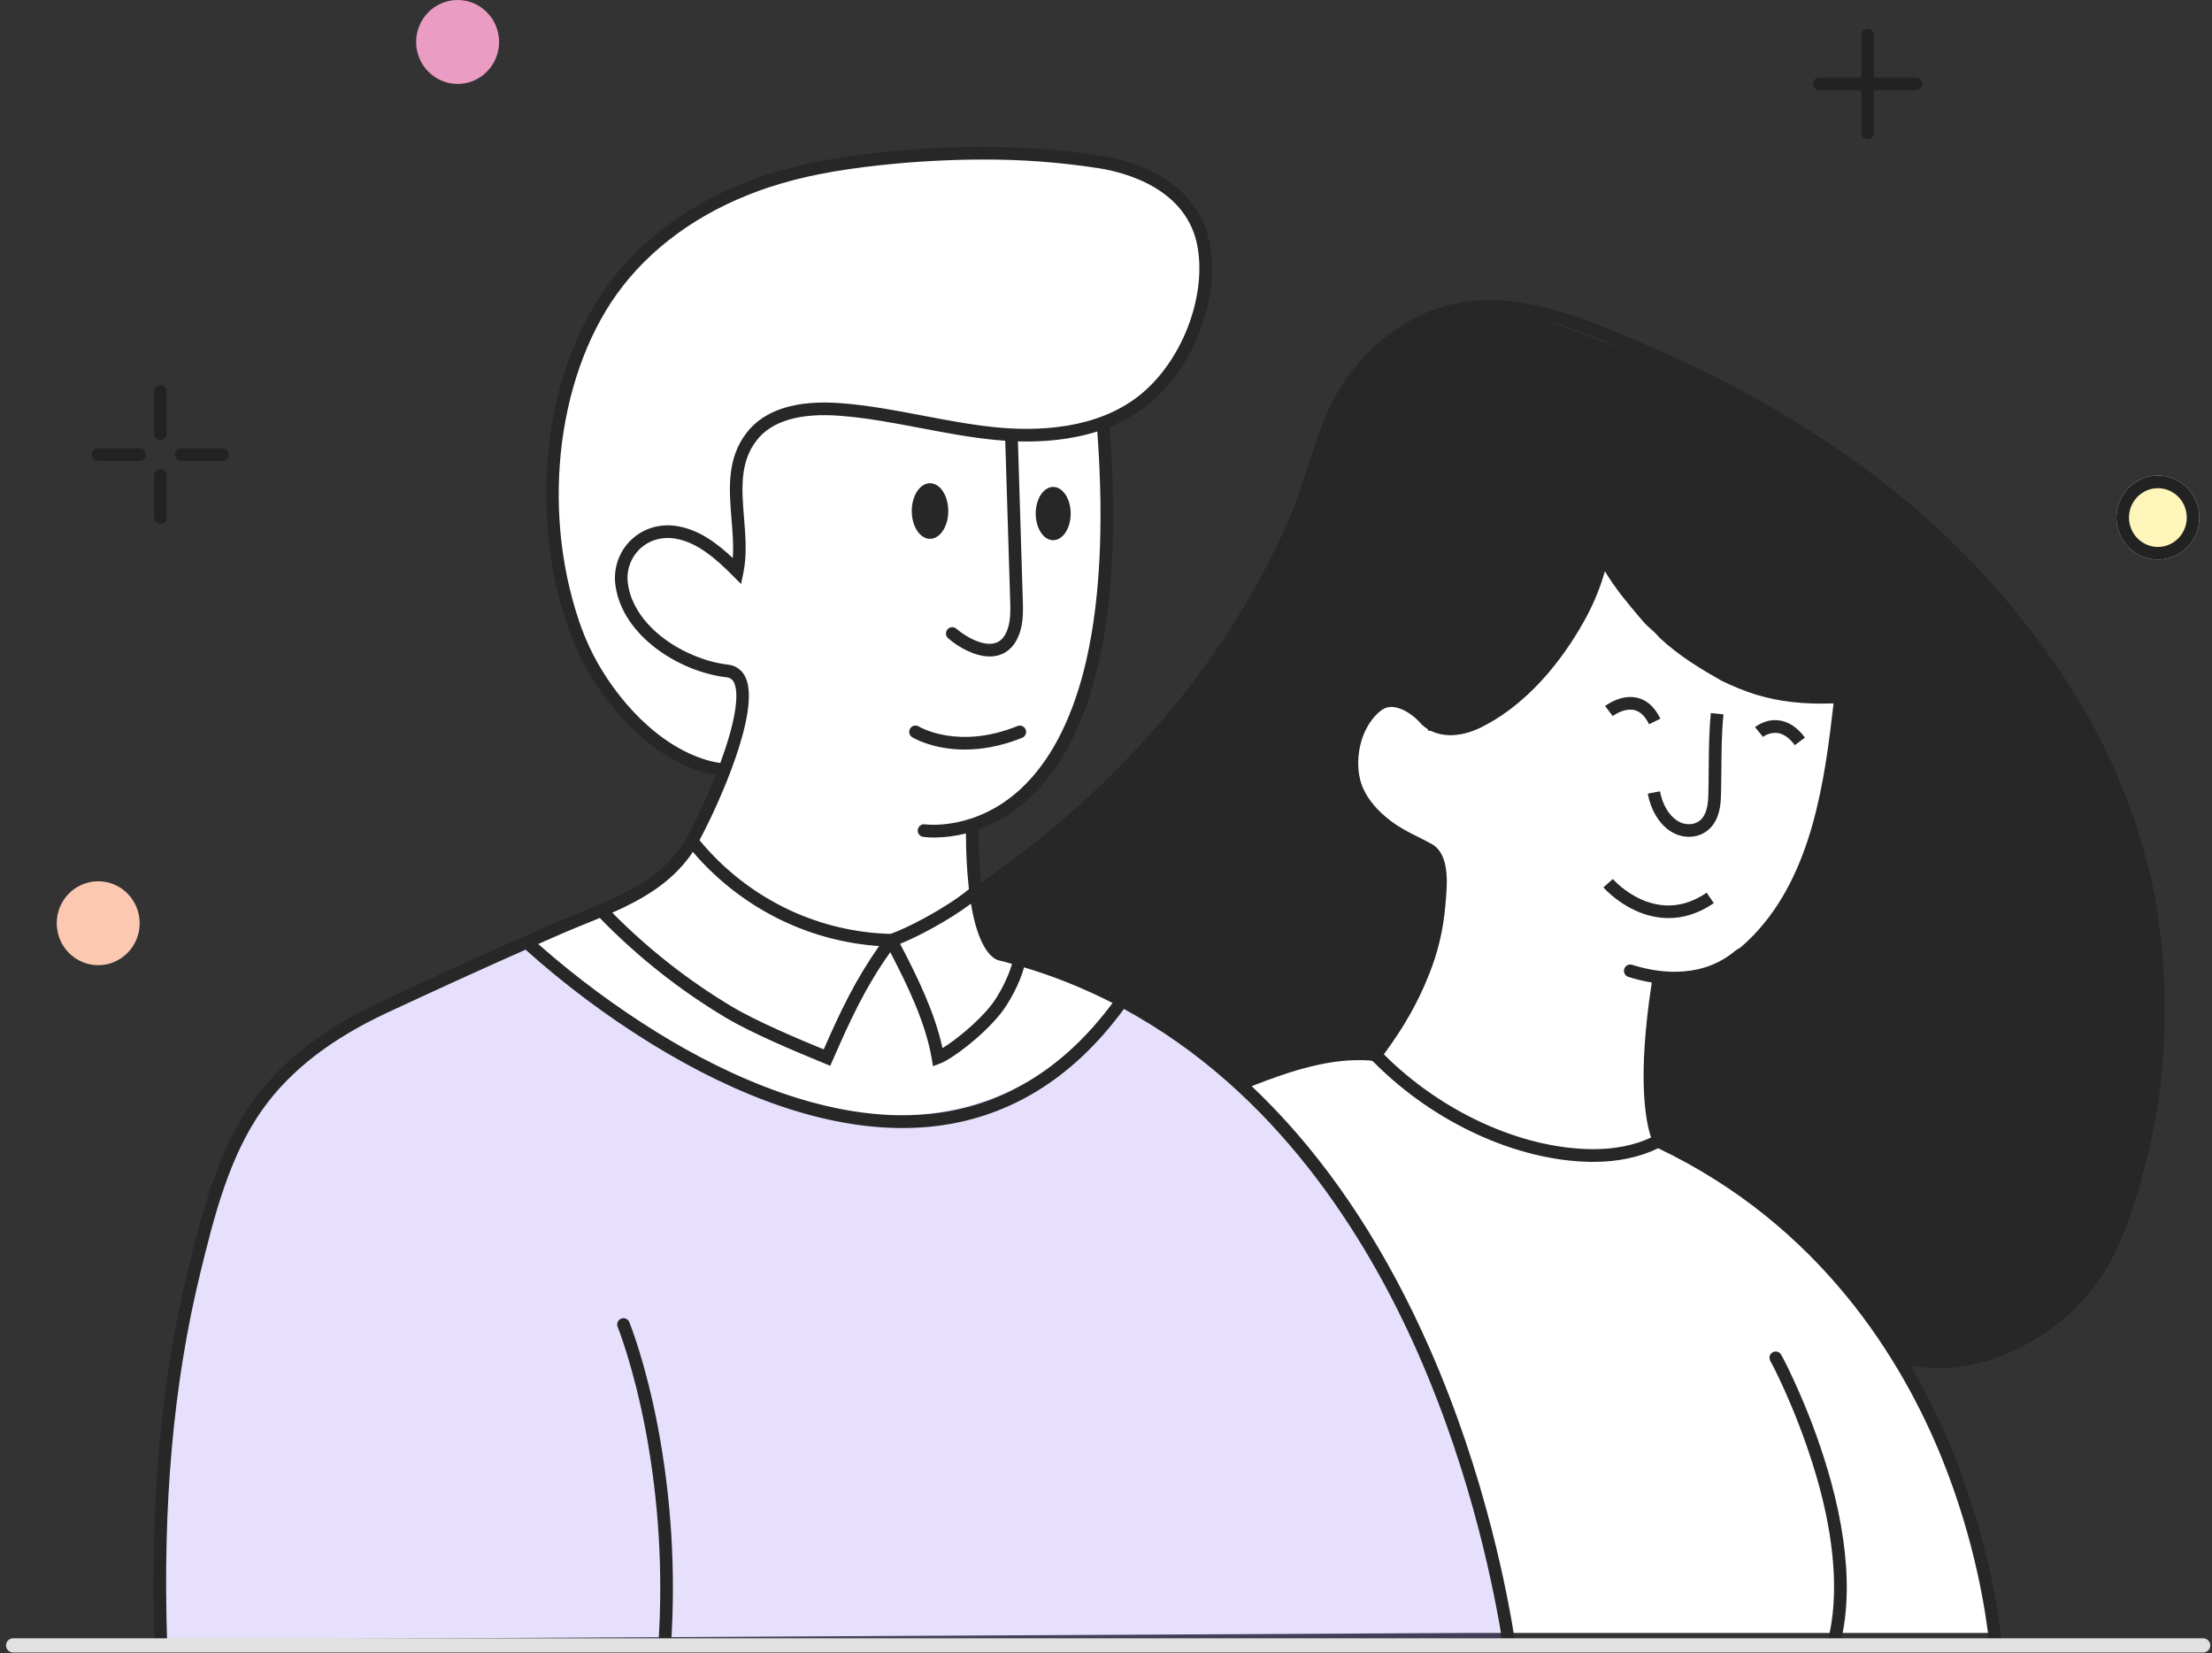 <svg width="281" height="210" viewBox="0 0 281 210" fill="none" xmlns="http://www.w3.org/2000/svg">
<rect x="0" y="0" width="281" height="210" fill="#333333" stroke="none"/>
<path d="M253.876 207.412H187.53L20.392 208.273V206.552L21.668 176.43L27.196 152.762L32.725 139.853L41.656 131.677L56.541 123.931L75.254 116.185L84.185 111.452L88.438 105.427L91.415 98.112L90.564 97.682L81.633 92.518L76.955 87.784L72.277 77.457L70.576 64.547V56.371L73.127 45.183L78.231 36.147L85.036 29.262L96.093 23.237L112.679 19.795L126.289 19.364L134.795 19.795L143.726 21.085L150.105 24.958L153.082 30.983L152.657 39.159L147.979 48.626L139.898 53.789L141.174 68.851L139.473 80.469L137.346 89.936L130.542 101.124L122.886 104.567L124.162 113.603L148.404 111.022L157.335 86.924L202.841 67.56L232.186 71.863L242.818 98.112L241.117 171.696L249.623 190.63L253.876 207.412Z" fill="white"/>
<path d="M20.395 208.773H190.714C185.052 159.609 155.286 133.446 141.492 127.696C118.84 156.331 82.395 134.452 67.004 119.933C59.529 123.281 47.411 129.007 38.255 134.596C23.647 143.512 20.105 187.497 20.395 208.773Z" fill="#8865F8" fill-opacity="0.2"/>
<path d="M210.909 144.364C209.504 141.877 210.323 130.002 210.909 124.375C229.171 125.086 233.444 100.685 233.298 88.395C219.25 90.883 207.836 77.29 203.885 70.183C198.265 87.951 186.617 92.689 181.495 92.837C178.685 87.862 176.52 88.691 175.788 89.728C165.954 97.546 175.495 105.127 181.495 107.94C185.358 112.915 179.885 125.412 176.666 131.038L174.91 134.147C171.398 132.015 161.74 135.924 157.35 138.145C155.594 132.815 138.18 124.967 129.692 121.71L125.741 119.933L123.546 113.27C145.672 102.254 161.74 73.441 167.008 60.411C170.871 40.155 186.763 38.349 194.226 39.978C225.835 51.083 228.469 53.748 251.736 74.181C270.35 90.527 274.711 120.674 274.565 133.703C271.404 169.95 251.005 174.569 241.2 172.348C227.152 149.694 212.665 147.473 210.909 144.364Z" fill="#272727"/>
<path fill-rule="evenodd" clip-rule="evenodd" d="M237.249 3.642C237.691 3.642 238.049 4 238.049 4.442L238.049 16.88C238.049 17.321 237.691 17.68 237.249 17.68C236.807 17.68 236.449 17.321 236.449 16.88L236.449 4.442C236.449 4 236.807 3.642 237.249 3.642Z" fill="#222222"/>
<path fill-rule="evenodd" clip-rule="evenodd" d="M244.194 10.661C244.194 11.103 243.836 11.461 243.394 11.461L231.102 11.461C230.66 11.461 230.302 11.103 230.302 10.661C230.302 10.219 230.66 9.861 231.102 9.861L243.394 9.861C243.836 9.861 244.194 10.219 244.194 10.661Z" fill="#222222"/>
<path fill-rule="evenodd" clip-rule="evenodd" d="M20.378 48.95C20.82 48.95 21.178 49.308 21.178 49.75L21.178 55.081C21.178 55.522 20.82 55.881 20.378 55.881C19.936 55.881 19.578 55.522 19.578 55.081L19.578 49.75C19.578 49.308 19.936 48.95 20.378 48.95Z" fill="#222222"/>
<path fill-rule="evenodd" clip-rule="evenodd" d="M20.378 59.611C20.82 59.611 21.178 59.969 21.178 60.411L21.178 65.741C21.178 66.183 20.82 66.541 20.378 66.541C19.936 66.541 19.578 66.183 19.578 65.741L19.578 60.411C19.578 59.969 19.936 59.611 20.378 59.611Z" fill="#222222"/>
<path fill-rule="evenodd" clip-rule="evenodd" d="M18.544 57.746C18.544 58.188 18.186 58.546 17.744 58.546H12.476C12.034 58.546 11.676 58.188 11.676 57.746C11.676 57.304 12.034 56.946 12.476 56.946H17.744C18.186 56.946 18.544 57.304 18.544 57.746Z" fill="#222222"/>
<path fill-rule="evenodd" clip-rule="evenodd" d="M29.08 57.746C29.08 58.188 28.722 58.546 28.28 58.546H23.012C22.57 58.546 22.212 58.188 22.212 57.746C22.212 57.304 22.57 56.946 23.012 56.946H28.28C28.722 56.946 29.08 57.304 29.08 57.746Z" fill="#222222"/>
<path fill-rule="evenodd" clip-rule="evenodd" d="M273.953 115.134C273.209 110.469 271.872 106.253 270.658 102.748V102.731C270.431 102.123 270.17 101.484 269.911 100.849L269.79 100.551L269.685 100.295L269.616 100.126C269.378 99.542 269.144 98.97 268.94 98.418L268.924 98.378C265.982 91.642 261.917 85.003 256.848 78.63C250.183 70.258 242.092 62.848 232.802 56.605C225.495 51.7 217.748 47.491 209.662 44.033L208.357 43.473C201.135 40.367 192.951 36.85 184.758 38.577C177.96 40.01 171.601 45.466 168.558 52.473C167.616 54.642 166.891 56.919 166.19 59.121L166.189 59.123L166.178 59.156C165.506 61.263 164.811 63.441 163.932 65.492C163.792 65.824 163.648 66.154 163.502 66.483C155.659 84.212 142.214 99.966 124.607 112.11C124.397 109.868 124.299 107.617 124.314 105.365C126.73 104.481 128.941 103.11 130.811 101.336C134.588 97.807 137.399 92.583 139.166 85.809C141.321 77.551 141.921 66.93 140.957 54.237C142.698 53.548 144.328 52.606 145.796 51.44C151.568 46.808 154.905 38.309 153.732 31.23C152.731 25.191 147.649 21.015 139.806 19.774C131.323 18.432 121.889 18.297 111.775 19.373C105.862 20.002 101.389 20.887 97.267 22.241C89.24 24.878 82.558 29.373 77.94 35.244C73.538 40.834 70.708 48.212 69.748 56.583C68.861 64.336 69.681 72.452 72.054 79.435C72.468 80.651 72.948 81.843 73.495 83.006C76.011 88.338 81.498 95.433 88.689 97.881C89.416 98.129 90.161 98.318 90.918 98.447C89.202 102.781 87.196 106.636 86.409 107.727C83.355 111.966 78.497 113.938 73.805 115.843L73.797 115.846C72.783 116.258 71.733 116.684 70.716 117.133C63.934 120.088 56.681 123.368 48.538 127.161C41.175 130.593 35.802 134.753 32.126 139.877C27.602 146.182 25.645 154.152 23.919 161.185L23.916 161.197C20.435 175.389 19.032 190.965 19.636 208.773H21.239C20.636 191.093 22.027 175.641 25.472 161.583C27.164 154.687 29.081 146.873 33.425 140.818C36.937 135.924 42.101 131.935 49.214 128.621C55.536 125.674 61.322 123.04 66.766 120.627C71.734 125.078 77.084 129.079 82.754 132.581C88.421 136.07 93.992 138.752 99.314 140.548C104.688 142.363 109.821 143.283 114.621 143.283C115.795 143.283 116.949 143.229 118.085 143.122C127.885 142.174 136.187 137.143 142.772 128.163C161.98 138.578 173.504 156.85 180.113 171.848C187.154 187.816 189.979 202.889 190.884 208.773H192.502C191.624 202.971 188.787 187.565 181.593 171.235C176.251 159.104 169.589 148.832 161.77 140.706C160.862 139.761 159.939 138.846 159.003 137.962C164.072 135.99 169.049 134.344 174.067 134.705H174.123C174.306 134.74 174.471 134.84 174.588 134.986C182.189 142.625 192.726 147.45 202.088 147.581H202.424C205.513 147.581 208.332 146.984 210.643 145.847C231.278 155.707 241.655 172.754 246.727 185.332C250.935 195.769 252.293 204.941 252.703 208.773H254.316C253.915 204.937 252.549 195.509 248.227 184.78C246.654 180.861 244.794 177.064 242.661 173.421C243.851 173.66 245.062 173.78 246.276 173.778C249.296 173.778 252.47 173.074 255.559 171.687C260.074 169.662 264.17 166.273 266.797 162.392C269.678 158.126 271.25 152.784 272.492 148.111C275.239 137.783 275.746 126.381 273.953 115.134ZM233.777 208.773C234.284 206.768 234.559 204.588 234.599 202.243C234.675 198.027 233.994 193.269 232.581 188.101C231.502 184.243 230.152 180.467 228.541 176.801C227.666 174.794 226.396 172.159 226.14 171.9C226.004 171.765 225.825 171.684 225.635 171.671C225.445 171.657 225.256 171.712 225.103 171.826C224.852 172.012 224.623 172.366 224.943 172.992C224.971 173.05 225.006 173.104 225.047 173.153C225.826 174.584 229.048 181.165 231.129 188.878C232.704 194.713 233.869 202.278 232.108 208.773H233.777ZM85.254 208.773C85.85 199.555 85.285 190.292 83.566 181.202C81.987 173 80.038 168.163 79.955 167.964C79.918 167.862 79.862 167.769 79.788 167.69C79.714 167.611 79.626 167.548 79.527 167.504C79.429 167.46 79.323 167.437 79.215 167.435C79.107 167.433 79 167.454 78.901 167.495C78.801 167.536 78.71 167.596 78.635 167.673C78.559 167.75 78.499 167.842 78.46 167.942C78.42 168.043 78.401 168.15 78.403 168.259C78.406 168.367 78.43 168.473 78.475 168.572L78.475 168.574C78.522 168.689 80.466 173.552 81.996 181.562C83.688 190.533 84.24 199.677 83.644 208.773H85.254ZM128.554 122.427C128.082 124.196 126.829 126.541 125.864 127.745C124.092 129.959 121.316 132.166 119.728 133.133C118.768 128.671 116.588 124.166 114.342 119.882C116.534 119.009 120.527 116.913 123.343 114.788C124.369 120.978 126.342 121.865 126.891 121.988C127.351 122.09 127.825 122.223 128.287 122.352C128.376 122.377 128.466 122.402 128.554 122.427ZM89.202 96.358C82.479 94.07 77.322 87.365 74.94 82.316C74.42 81.209 73.962 80.074 73.57 78.915C68.608 64.308 70.916 46.761 79.192 36.242C83.612 30.612 90.034 26.308 97.758 23.769C101.77 22.452 106.142 21.59 111.938 20.972C116.221 20.509 120.525 20.272 124.833 20.264C129.762 20.245 134.686 20.612 139.558 21.363C142.929 21.895 150.905 23.951 152.155 31.497C153.221 37.931 150.058 45.965 144.792 50.186C139.381 54.529 131.856 54.805 126.497 54.273C123.416 53.967 120.3 53.375 117.287 52.801L117.161 52.777C113.814 52.141 110.361 51.485 106.884 51.215C101.201 50.771 97.165 52.019 94.889 54.915C92.299 58.212 92.619 62.153 92.928 65.951C93.069 67.668 93.202 69.316 93.088 70.882C91.13 69.039 88.841 67.297 86.056 66.831C83.83 66.456 81.661 67.117 80.109 68.64C79.354 69.386 78.788 70.301 78.455 71.311C78.123 72.32 78.035 73.395 78.198 74.445C79.089 80.702 86.201 85.325 92.283 86.026C92.502 86.041 92.713 86.12 92.889 86.252C93.066 86.385 93.2 86.565 93.277 86.773C93.959 88.33 93.314 92.002 91.503 96.918C90.721 96.803 89.95 96.615 89.202 96.358ZM94.741 86.118C94.554 85.651 94.241 85.245 93.838 84.945C93.436 84.645 92.958 84.463 92.459 84.418C89.754 84.107 86.74 82.883 84.395 81.141C81.778 79.195 80.139 76.734 79.779 74.213C79.652 73.414 79.716 72.595 79.967 71.825C80.217 71.055 80.647 70.357 81.219 69.787C82.402 68.624 84.067 68.124 85.784 68.412C88.665 68.894 91.066 71.101 93.091 73.129L94.139 74.18L94.441 72.722C94.9 70.485 94.708 68.111 94.52 65.816C94.223 62.159 93.943 58.706 96.142 55.906C98.063 53.456 101.637 52.417 106.757 52.816C110.157 53.081 113.589 53.733 116.912 54.364L116.985 54.377C120.026 54.958 123.183 55.558 126.336 55.872C126.777 55.915 127.234 55.952 127.701 55.984C127.919 62.835 128.13 69.55 128.327 76.281C128.359 77.369 128.391 78.494 128.117 79.522C127.797 80.72 127.253 81.424 126.453 81.672C125.012 82.121 122.869 81.045 121.491 79.856C121.329 79.718 121.12 79.649 120.908 79.666C120.697 79.682 120.5 79.782 120.362 79.945C120.224 80.107 120.156 80.317 120.173 80.53C120.189 80.743 120.289 80.94 120.45 81.079C121.793 82.234 123.839 83.384 125.732 83.384C126.139 83.386 126.544 83.327 126.933 83.208C127.86 82.92 129.086 82.119 129.668 79.94C130.004 78.684 129.966 77.383 129.932 76.241V76.241L129.932 76.24C129.737 69.55 129.527 62.874 129.311 56.066C132.461 56.155 136.007 55.88 139.395 54.804C140.299 67.102 139.706 77.381 137.634 85.365C135.941 91.832 133.292 96.8 129.751 100.123C123.927 105.592 117.568 104.716 117.504 104.706C117.294 104.674 117.08 104.727 116.909 104.854C116.738 104.98 116.624 105.17 116.592 105.381C116.56 105.592 116.613 105.807 116.739 105.978C116.865 106.15 117.054 106.265 117.263 106.297C117.733 106.359 118.205 106.387 118.678 106.382C120.039 106.375 121.393 106.199 122.71 105.858C122.706 108.225 122.831 110.591 123.085 112.945C120.122 115.393 114.957 118.039 113.096 118.624C108.677 118.501 104.33 117.474 100.319 115.607C95.891 113.535 91.976 110.499 88.859 106.718C91.479 101.835 96.582 90.311 94.741 86.118ZM87.699 108.671C87.785 108.552 87.891 108.391 88.009 108.198C91.215 111.955 95.184 114.978 99.649 117.066C103.437 118.832 107.517 119.883 111.684 120.167C108.655 124.457 106.781 128.417 104.641 133.292C101.514 132.005 96.18 129.771 92.917 127.823C87.397 124.512 82.313 120.517 77.786 115.93C81.538 114.265 85.136 112.227 87.702 108.671H87.699ZM117.934 141.504C105.36 142.721 92.332 136.583 83.617 131.221C78.227 127.888 73.127 124.104 68.371 119.908C69.377 119.466 70.371 119.031 71.353 118.602C72.307 118.186 73.297 117.783 74.258 117.392L74.394 117.336L74.625 117.242L74.922 117.122L74.922 117.122C75.346 116.95 75.77 116.778 76.195 116.598C80.927 121.472 86.269 125.707 92.088 129.197C95.609 131.303 101.134 133.587 104.438 134.951L105.469 135.377L105.789 134.656C108.05 129.48 109.941 125.383 113.094 120.947C115.399 125.362 117.598 129.995 118.362 134.47L118.522 135.424L119.426 135.087C120.924 134.531 124.812 131.624 127.109 128.751C128.192 127.4 129.54 124.914 130.091 122.871C133.967 124.037 137.73 125.551 141.335 127.397C135.053 135.863 127.189 140.608 117.934 141.504ZM202.108 145.966C193.18 145.842 183.111 141.23 175.799 133.923C178.423 130.35 180.158 127.27 181.561 123.72C182.657 120.985 183.343 118.102 183.596 115.164C183.609 114.989 183.626 114.796 183.645 114.587C183.852 112.313 184.196 108.505 181.885 107.212C181.278 106.873 180.678 106.569 180.098 106.281C178.925 105.692 177.818 105.135 176.753 104.331C175.004 103.012 173.826 101.629 173.152 100.104C172.385 98.37 172.337 95.975 173.029 93.853C173.509 92.364 174.394 91.048 175.444 90.246C176.207 89.663 177.11 89.645 178.287 90.191C179.165 90.628 179.944 91.243 180.575 91.996L180.636 92.055C182.453 93.717 185.291 93.824 188.226 92.353C195.109 88.898 199.499 82.121 201.511 78.391C202.505 76.537 203.298 74.582 203.879 72.558C205.211 74.792 206.858 76.73 208.46 78.617L208.52 78.688C208.885 79.126 209.287 79.531 209.721 79.898C210.09 80.209 210.432 80.55 210.744 80.919L210.781 80.966L210.824 81.008C213.348 83.363 216.106 84.995 218.7 86.466L218.734 86.485C220.156 87.179 221.625 87.77 223.131 88.254H223.153C226.074 89.134 229.122 89.478 232.926 89.345C231.806 99.086 230.247 110.899 222.865 118.677C222.372 119.195 221.85 119.697 221.312 120.168L221.272 120.205C221.136 120.325 220.986 120.43 220.826 120.516C220.569 120.66 220.329 120.833 220.11 121.031C215.672 124.494 210.187 123.464 207.306 122.539C207.106 122.486 206.894 122.511 206.713 122.611C206.532 122.711 206.396 122.877 206.334 123.075C206.272 123.272 206.289 123.487 206.38 123.673C206.472 123.859 206.631 124.002 206.825 124.072C207.809 124.387 208.814 124.63 209.833 124.799C207.963 136.953 209.053 142.451 209.745 144.483C207.608 145.494 204.999 146.006 202.108 145.966ZM270.944 147.692C269.736 152.237 268.223 157.425 265.472 161.483C260.707 168.525 250.471 174.19 241.586 171.489L241.555 171.589C239.669 168.554 237.571 165.656 235.278 162.918C228.736 155.113 220.603 148.811 211.429 144.438C211.006 143.472 209.319 138.563 211.413 124.999C214.42 125.234 217.983 124.748 221.125 122.277L221.197 122.213C221.335 122.093 221.485 121.989 221.645 121.902C221.909 121.754 222.155 121.576 222.378 121.372C222.947 120.873 223.499 120.342 224.018 119.794C227.526 116.094 230.076 111.269 231.812 105.023C233.381 99.385 234.093 93.186 234.614 88.647V88.584L234.724 87.63L233.764 87.704C229.714 87.92 226.582 87.617 223.613 86.723C222.188 86.267 220.797 85.709 219.451 85.055C216.85 83.585 214.319 82.079 211.938 79.867C211.58 79.445 211.189 79.053 210.768 78.695C210.398 78.384 210.056 78.043 209.745 77.673L209.727 77.651L209.726 77.649L209.726 77.649C207.66 75.227 205.708 72.939 204.34 70.078C204.333 70.062 204.326 70.047 204.318 70.031L204.311 70.015L204.304 70.002L203.248 67.775L202.8 70.197C202.244 72.789 201.324 75.289 200.069 77.622C198.149 81.186 193.963 87.653 187.479 90.91C186.613 91.346 183.652 92.621 181.717 90.889C180.944 89.986 179.996 89.25 178.932 88.727C177.208 87.923 175.698 88.007 174.45 88.962C173.128 89.974 172.075 91.535 171.482 93.35C170.661 95.872 170.729 98.64 171.663 100.749C172.452 102.531 173.794 104.127 175.767 105.61C176.947 106.501 178.168 107.115 179.357 107.711L179.435 107.75L179.435 107.75C179.976 108.022 180.533 108.303 181.081 108.61C182.488 109.395 182.192 112.671 182.032 114.433L182.02 114.574L182.006 114.728L181.994 114.866C181.99 114.922 181.985 114.977 181.981 115.029C181.743 117.807 181.096 120.535 180.06 123.122C178.7 126.582 176.997 129.588 174.4 133.106C174.317 133.092 174.233 133.084 174.149 133.082C168.571 132.689 163.172 134.573 157.68 136.734C148.818 128.734 138.611 123.257 127.291 120.431H127.278H127.269C127.043 120.302 125.607 119.287 124.823 113.919C133.626 107.929 141.45 101.051 148.066 93.492C155.108 85.43 160.797 76.565 164.965 67.147L164.965 67.147L164.965 67.146L164.965 67.146C165.112 66.81 165.26 66.475 165.403 66.139C166.313 64.015 167.019 61.8 167.702 59.656L167.703 59.655L167.713 59.623L167.721 59.598C168.405 57.452 169.119 55.214 170.026 53.126C172.867 46.581 178.78 41.492 185.088 40.16C192.785 38.537 200.724 41.95 207.727 44.961L209.034 45.523C217.029 48.941 224.688 53.102 231.912 57.953C241.066 64.103 249.038 71.402 255.601 79.645C260.577 85.896 264.564 92.414 267.445 99.015C267.704 99.712 268.01 100.463 268.305 101.174C268.599 101.885 268.899 102.621 269.15 103.297C270.339 106.733 271.65 110.857 272.373 115.398C274.128 126.414 273.635 137.584 270.944 147.692ZM115.846 93.625C115.998 93.72 118.485 95.208 122.568 95.208C124.622 95.208 127.08 94.832 129.849 93.714C130.046 93.634 130.204 93.479 130.287 93.283C130.37 93.087 130.373 92.865 130.294 92.667C130.214 92.469 130.06 92.311 129.865 92.228C129.67 92.144 129.449 92.141 129.252 92.221C121.765 95.247 116.888 92.382 116.676 92.253C116.496 92.156 116.285 92.132 116.088 92.186C115.891 92.24 115.721 92.368 115.615 92.544C115.509 92.72 115.473 92.93 115.516 93.131C115.559 93.332 115.677 93.509 115.846 93.625ZM120.463 64.91C120.463 66.861 119.425 68.442 118.144 68.442C116.863 68.442 115.825 66.861 115.825 64.91C115.825 62.959 116.863 61.378 118.144 61.378C119.425 61.378 120.463 62.959 120.463 64.91ZM133.792 68.615C135.019 68.615 136.013 67.1 136.013 65.232C136.013 63.364 135.019 61.849 133.792 61.849C132.565 61.849 131.57 63.364 131.57 65.232C131.57 67.1 132.565 68.615 133.792 68.615ZM217.711 114.718C215.663 116.123 213.705 116.616 211.968 116.616C210.525 116.603 209.1 116.282 207.789 115.673C206.244 114.962 204.85 113.958 203.684 112.717L204.884 111.652C205.107 111.904 210.416 117.775 216.809 113.389L217.711 114.718ZM207.631 90.198C208.372 90.374 208.996 90.979 209.484 91.993L210.925 91.29C210.214 89.816 209.227 88.922 207.989 88.629C205.969 88.161 204.099 89.531 203.912 89.668L203.9 89.676L204.875 90.952C204.889 90.941 206.298 89.877 207.631 90.198ZM228.007 94.65C227.304 93.714 226.552 93.193 225.766 93.098C225.124 93.041 224.484 93.22 223.965 93.603L222.947 92.361C223 92.317 224.258 91.294 225.961 91.499C227.206 91.647 228.317 92.383 229.287 93.685L228.007 94.65ZM209.321 100.807C209.72 102.916 210.773 104.655 212.202 105.58C212.908 106.039 213.729 106.286 214.569 106.292C214.903 106.293 215.236 106.25 215.559 106.167C216.063 106.033 216.534 105.796 216.941 105.469C217.348 105.142 217.683 104.733 217.924 104.269C218.493 103.197 218.597 102.007 218.622 101.092C218.653 100.032 218.663 98.96 218.671 97.916L218.673 97.685L218.674 97.666C218.691 95.375 218.709 93.006 218.939 90.735L217.339 90.574C217.101 92.921 217.083 95.327 217.065 97.657L217.065 97.675L217.063 97.92V97.921C217.054 98.951 217.045 100.01 217.015 101.053C216.994 101.793 216.916 102.742 216.505 103.518C216.369 103.787 216.177 104.024 215.943 104.214C215.709 104.404 215.438 104.541 215.147 104.618C214.791 104.701 214.422 104.71 214.062 104.644C213.703 104.578 213.36 104.438 213.057 104.233C211.989 103.546 211.194 102.191 210.877 100.514L209.321 100.807Z" fill="#272727"/>
<path d="M63.401 5.33C63.401 8.274 61.043 10.661 58.133 10.661C55.224 10.661 52.865 8.274 52.865 5.33C52.865 2.386 55.224 0 58.133 0C61.043 0 63.401 2.386 63.401 5.33Z" fill="#EA9CC3"/>
<path d="M17.744 117.268C17.744 120.212 15.386 122.598 12.476 122.598C9.567 122.598 7.208 120.212 7.208 117.268C7.208 114.324 9.567 111.938 12.476 111.938C15.386 111.938 17.744 114.324 17.744 117.268Z" fill="#FCC8B2"/>
<path d="M279.394 65.741C279.394 68.685 277.035 71.071 274.126 71.071C271.216 71.071 268.857 68.685 268.857 65.741C268.857 62.797 271.216 60.411 274.126 60.411C277.035 60.411 279.394 62.797 279.394 65.741Z" fill="#FEF5BA"/>
<path fill-rule="evenodd" clip-rule="evenodd" d="M274.126 69.471C276.134 69.471 277.794 67.819 277.794 65.741C277.794 63.663 276.134 62.011 274.126 62.011C272.117 62.011 270.457 63.663 270.457 65.741C270.457 67.819 272.117 69.471 274.126 69.471ZM274.126 71.071C277.035 71.071 279.394 68.685 279.394 65.741C279.394 62.797 277.035 60.411 274.126 60.411C271.216 60.411 268.857 62.797 268.857 65.741C268.857 68.685 271.216 71.071 274.126 71.071Z" fill="#222222"/>
<path fill-rule="evenodd" clip-rule="evenodd" d="M0.766 209C0.766 208.503 1.169 208.1 1.666 208.1L279.878 208.1C280.375 208.1 280.778 208.503 280.778 209C280.778 209.497 280.375 209.9 279.878 209.9L1.666 209.9C1.169 209.9 0.766 209.497 0.766 209Z" fill="#E1E1E1"/>
</svg>
